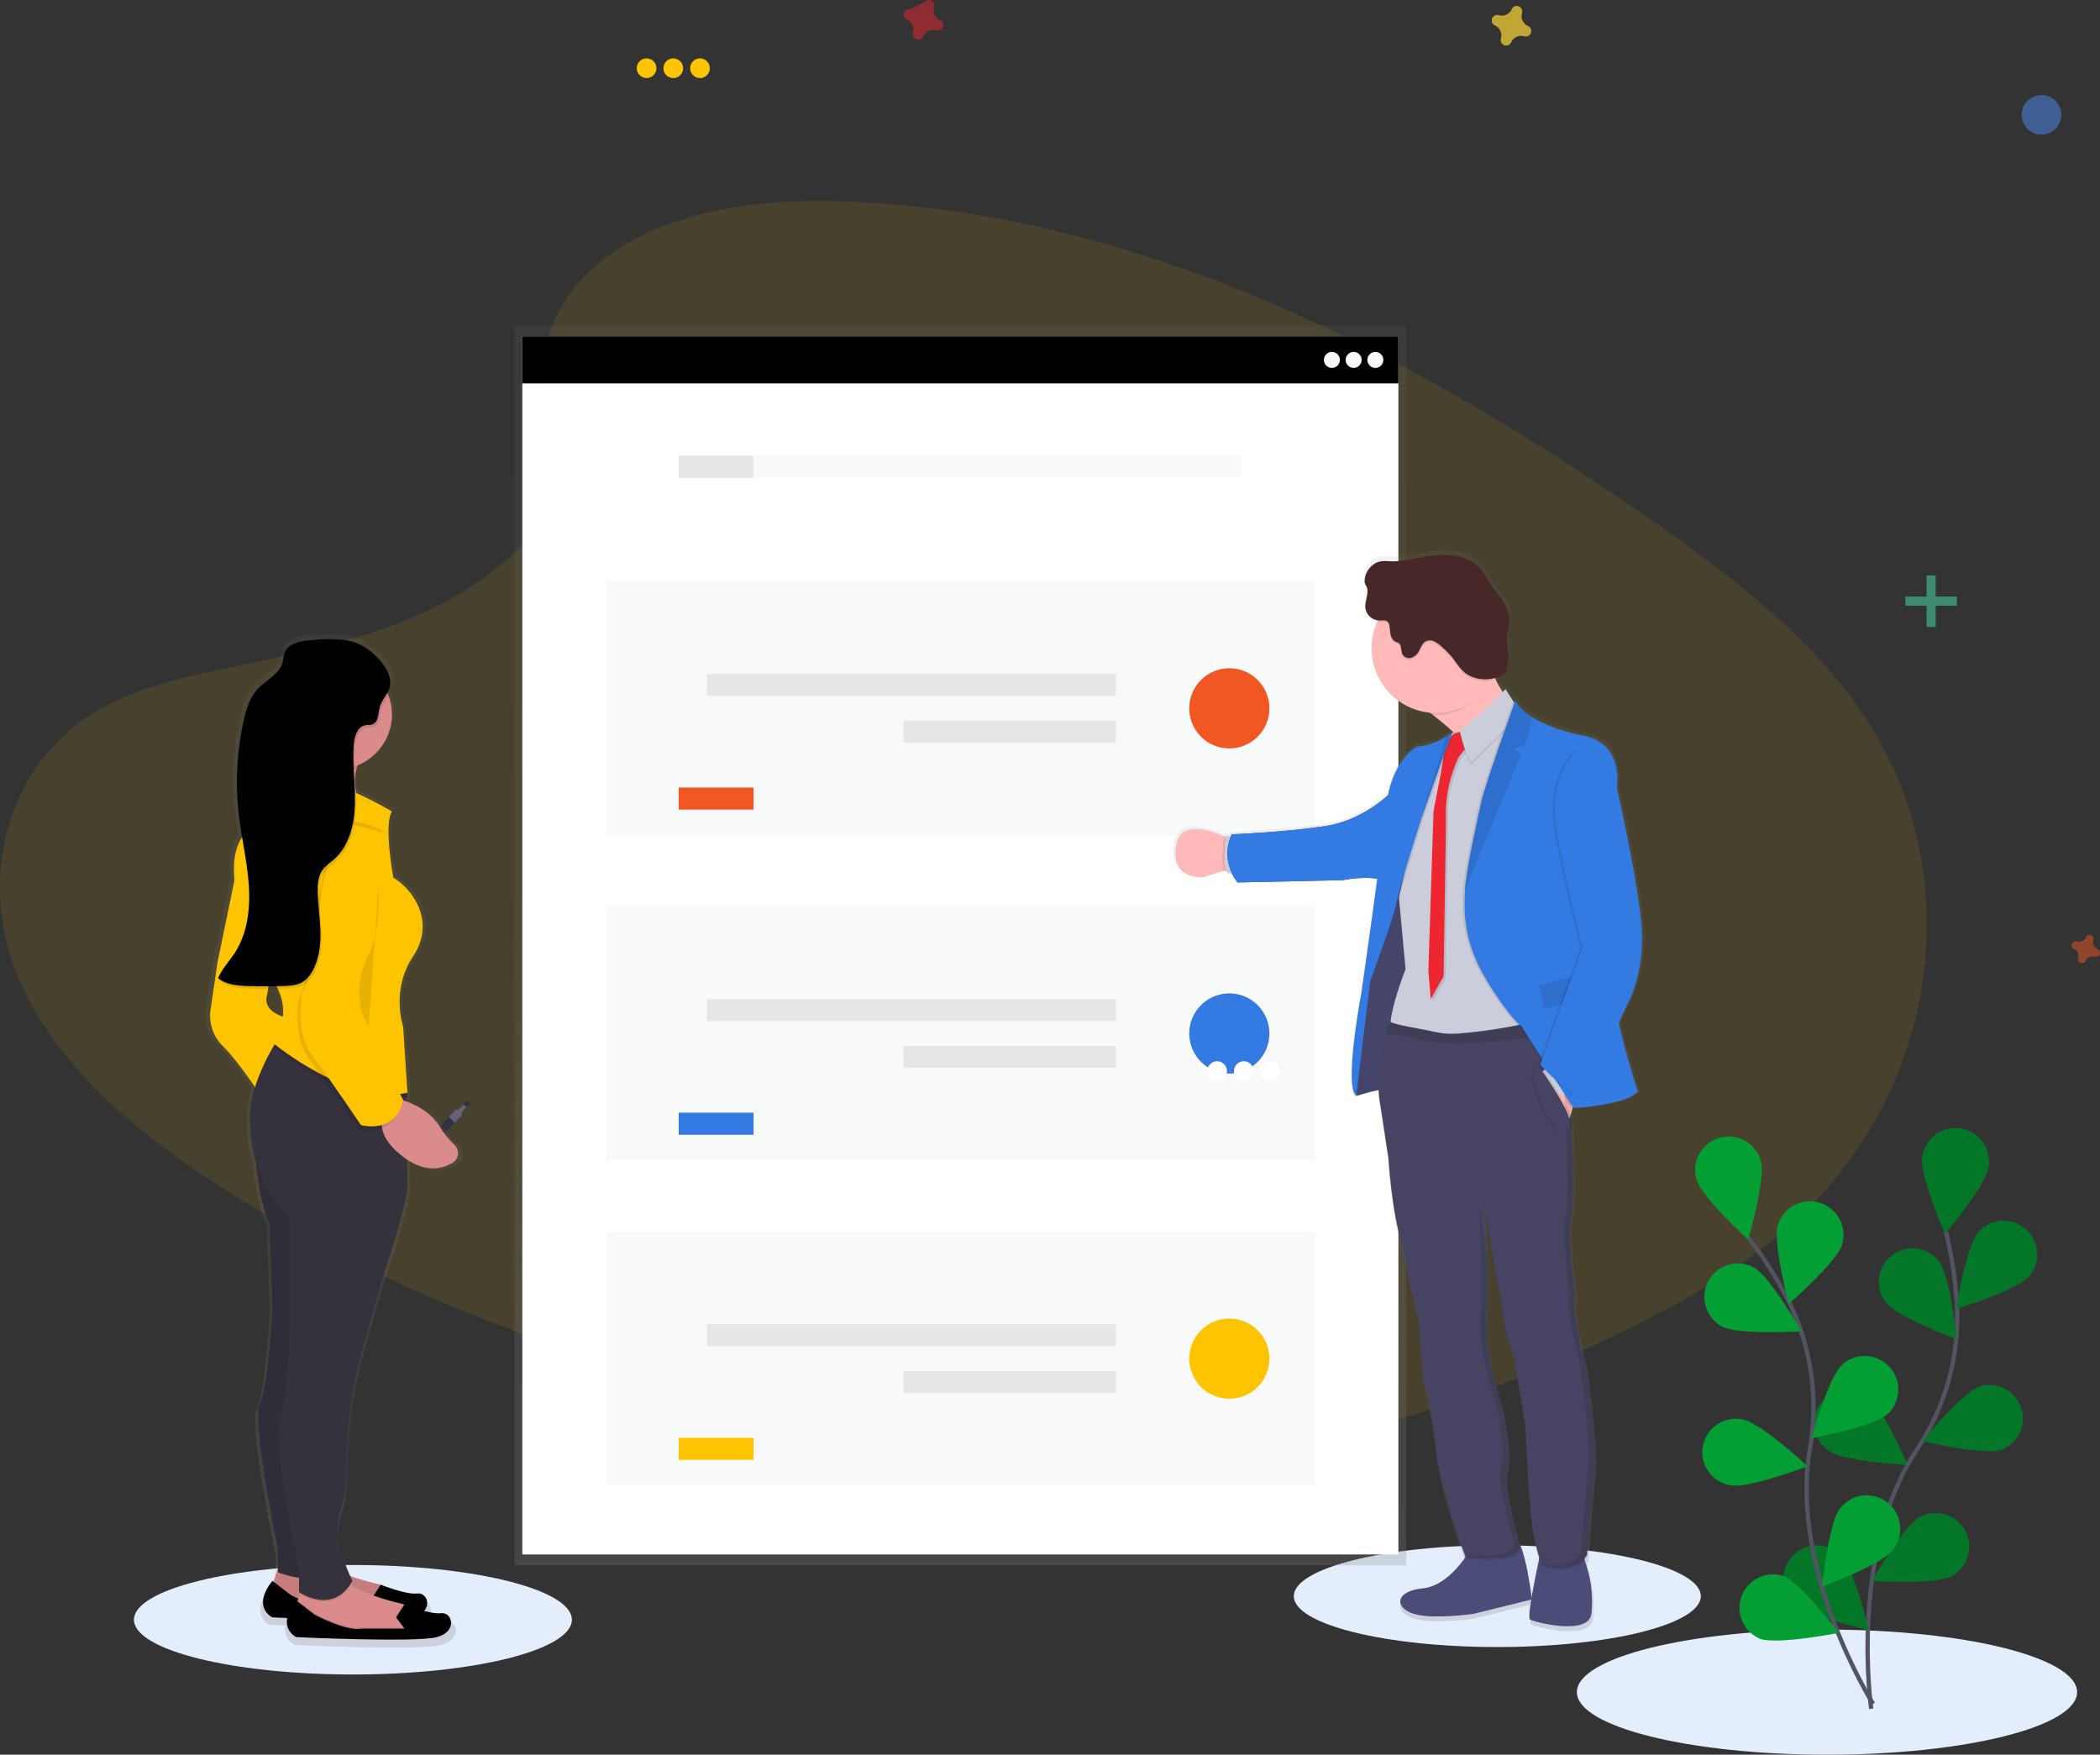 <?xml version="1.0" encoding="utf-8"?>
<!-- Generator: Adobe Illustrator 16.0.0, SVG Export Plug-In . SVG Version: 6.00 Build 0)  -->
<!DOCTYPE svg PUBLIC "-//W3C//DTD SVG 1.1//EN" "http://www.w3.org/Graphics/SVG/1.1/DTD/svg11.dtd">
<svg version="1.1" id="Layer_1" xmlns="http://www.w3.org/2000/svg" xmlns:xlink="http://www.w3.org/1999/xlink" x="0px" y="0px"
	 width="485.868px" height="405.92px" viewBox="0 0 485.868 405.92" enable-background="new 0 0 485.868 405.92"
	 xml:space="preserve">
<rect x="0" y="0" width="485.868" height="405.92" fill="#333333" stroke="none"/>
<g id="Right_2_">
	<g>
		<ellipse fill="#E3EDFC" cx="81.655" cy="374.702" rx="50.661" ry="12.665"/>
		<path opacity="0.1" fill="#FEC400" enable-background="new    " d="M137.658,61.681c15.122-13.325,38.863-16.056,60.479-14.981
			c67.878,3.34,129.143,35.725,182.155,72.366c19.188,13.268,38.081,27.56,50.534,45.83c25.354,37.184,17.832,88.697-17.424,119.327
			c-11.994,10.438-26.535,18.415-41.461,25.497c-26.545,12.594-55.186,22.702-85.31,25.58c-21.481,2.053-43.228,0.381-64.586-2.48
			c-59.672-7.997-118.243-25.692-167.334-55.951c-21.528-13.256-41.822-29.771-50.698-51.245
			c-8.876-21.473-3.211-48.684,18.792-61.391c9.093-5.259,19.965-7.627,30.608-9.864c15.654-3.279,31.584-6.514,45.725-13.184
			c14.599-6.893,31.89-20.217,29-35.464C125.035,89.354,122.538,74.987,137.658,61.681z"/>
		<g>
			<polygon fill="#33313F" points="107.69,256.174 109.141,254.821 107.845,254.769 107.167,255.811 			"/>
			<polygon fill="#65617D" points="97.249,265.643 98.788,263.667 99.128,263.313 103.835,258.381 105.438,256.705 106.19,256.613 
				107.271,255.543 107.905,256.098 106.856,257.326 106.872,257.969 105.236,259.744 100.615,264.764 100.316,265.085 
				98.459,266.805 			"/>
			<polygon fill="#33313F" points="99.128,263.313 103.835,258.381 105.236,259.744 100.615,264.764 			"/>
			
				<linearGradient id="SVGID_1_" gradientUnits="userSpaceOnUse" x1="2270.057" y1="-174.143" x2="2270.057" y2="60.343" gradientTransform="matrix(1 0 0 -1 -2192.769 206.988)">
				<stop  offset="0" style="stop-color:#808080;stop-opacity:0.25"/>
				<stop  offset="0.54" style="stop-color:#808080;stop-opacity:0.12"/>
				<stop  offset="1" style="stop-color:#808080;stop-opacity:0.1"/>
			</linearGradient>
			<path fill="url(#SVGID_1_)" d="M106.234,265.213c-1.369-1.271-2.56-2.726-3.539-4.318c-2.072-3.23-5.537-4.977-7.913-5.845V254
				l0.148-0.031l-0.065-0.976h0.065l-0.17-2.591v-0.021l0,0l-0.855-12.86c0,0-3.046-8.573,2.367-16.483
				c5.413-7.909,0.338-15.495-4.751-18.461c0,0-2.368-12.527-0.336-15.494c-2.755-1.585-5.594-3.02-8.503-4.298
				c-0.047-0.155-0.085-0.312-0.124-0.474c-0.057-1.167-0.13-2.333-0.195-3.501c0.068-0.605,0.18-1.206,0.334-1.797
				c0.063-0.246,0.137-0.491,0.216-0.747c4.952-1.891,8.234-6.626,8.272-11.925c0-1.512-0.271-3.009-0.806-4.423
				c0.275-0.45,0.481-0.936,0.618-1.444c0.324-1.334-0.043-2.759-0.803-4.112c-1.356-2.929-4.739-5.671-7.192-6.686
				c-3.516-1.425-8.809-1.089-12.472-0.647c-2.056,0.245-4.4,0.932-5.143,2.815c-0.272,0.691-0.278,1.456-0.466,2.16
				c-0.771,2.876-4.092,4.215-6.143,6.418c-1.816,1.944-2.593,4.575-3.197,7.137c-1.686,7.341-2.087,14.917-1.188,22.396
				c0.207,1.728,0.482,3.435,0.775,5.146c-1.235,1.727-2.348,4.781-1.839,10.085l-4.06,19.119l-1.689,11.208
				c0,0-1.016,4.616,3.023,8.571c2.593,2.523,5.723,6.786,7.654,9.547c-0.84,2.444-1.257,5.014-1.231,7.6
				c0.044,1.172,0.108,2.309,0.189,3.389c0.172,2.294,0.606,4.561,1.298,6.757c0.475,4.604,1.41,10.491,3.247,14.255l0.675,20.107
				c0,0-1.017,18.461-3.024,22.086c-2.008,3.624,4.393,34.284,4.393,34.284v4.285l-1.078,3.171l-0.274-0.203
				c-5.07,6.263,0,8.568,0,8.568s1.384,0.066,3.591,0.152c-0.386,1.809,0.504,3.646,2.159,4.467c0,0,28.739,1.316,33.813,0
				c5.076-1.318,3.719-5.936,1.012-5.615c-1.031,0.129-2.558-0.143-4.048-0.526c1.576-1.837,0.315-4.319-1.696-4.087
				c-2.705,0.327-8.791-2.064-8.791-2.064l-0.03,0.037c-0.195-0.073-0.393-0.134-0.596-0.18c-2.262-0.509-4.495-1.133-6.692-1.871
				c-1.297-2.777-4.317-10.242-2.159-16.031c0.977-2.616,1.297-6.098,1.297-9.476c0.051-10.192,1.551-20.321,4.451-30.089
				l4.057-13.823c0,0,5.75-16.817,6.087-21.433l-0.022-6.711c4.752,3.023,8.532,2.117,10.942,0.703
				c1.233-0.726,1.643-2.314,0.915-3.547C106.606,265.602,106.437,265.394,106.234,265.213z M61.108,230.226
				c0.115-0.484,0.21-1.013,0.294-1.569c0.793,0,1.592,0,2.386-0.026c0.99,2.009,1.406,4.251,1.201,6.479
				c-1.83-0.566-4.568-1.953-3.881-4.863V230.226z"/>
			<path fill="#DB8B8B" d="M64.321,362.789l-1.297,3.888l4.229,4.229l13.99,3.251l10.086-0.976l-0.651-3.581l0,0
				c-0.395-1.567-1.631-2.782-3.205-3.148c-4.147-0.978-12.052-3.196-13.715-6.286L64.321,362.789z"/>
			<path opacity="0.1" enable-background="new    " d="M64.321,362.789l-1.297,3.888l4.229,4.229l13.99,3.251l10.086-0.976
				l-0.651-3.581l0,0c-0.395-1.567-1.631-2.782-3.205-3.148c-4.147-0.978-12.052-3.196-13.715-6.286L64.321,362.789z"/>
			<path d="M88.075,372.206l-1.952-2.593l1.952-3.023c0,0,5.853,2.363,8.456,2.038c2.606-0.323,3.888,4.23-0.975,5.529
				c-4.865,1.301-32.536,0-32.536,0s-4.882-2.274,0-8.457l4.229,3.253c0,0,7.156,3.888,10.738,3.253H88.075z"/>
			<path fill="#DB8B8B" d="M96.855,377.739l-10.085,0.976l-13.991-3.257l-4.242-4.229l0.345-1.033l0.484-1.449l0.475-1.422
				l9.436-2.592c0.477,0.779,1.132,1.435,1.913,1.913c3.063,2.095,8.571,3.612,11.8,4.368c0.135,0.034,0.273,0.072,0.402,0.119
				c1.391,0.465,2.446,1.604,2.804,3.024L96.855,377.739z"/>
			<path opacity="0.1" enable-background="new    " d="M96.855,377.739l-10.085,0.976l-13.991-3.257l-4.242-4.229l0.345-1.033
				l3.89,2.986c0,0,7.16,3.889,10.737,3.253h10.082l-1.953-2.593l1.754-2.709c1.391,0.465,2.446,1.604,2.804,3.024L96.855,377.739z"
				/>
			<path d="M93.591,376.762l-1.953-2.59l1.953-3.025c0,0,5.857,2.365,8.457,2.041c2.6-0.326,3.888,4.227-0.971,5.533
				c-4.859,1.303-32.54,0-32.54,0s-4.88-2.282,0-8.463l4.229,3.254c0,0,7.163,3.886,10.737,3.256L93.591,376.762z"/>
			<path fill="#DB8B8B" d="M85.472,188.053c0,0-15.617,1.624-13.341-4.882c0.638-1.845,0.803-3.818,0.479-5.745
				c-0.405-2.385-1.347-4.648-2.756-6.616l14.639,2.276c-0.878,1.467-1.545,3.047-1.982,4.699
				C80.766,184.692,85.472,188.053,85.472,188.053z"/>
			<path fill="#35323E" d="M58.792,262.232c0,0,0.324,13.992,3.577,20.826l0.651,19.843c0,0-0.977,18.226-2.929,21.802
				c-1.953,3.576,4.229,33.84,4.229,33.84v5.205c0,0,10.409,3.888,13.34-0.652l-2.931-38.717l1.296-53.684L58.792,262.232z"/>
			<path opacity="0.1" enable-background="new    " d="M58.787,262.232c0,0,0.324,13.992,3.577,20.826l0.652,19.843
				c0,0-0.976,18.226-2.929,21.802s4.229,33.84,4.229,33.84v5.205c0,0,10.41,3.888,13.338-0.652l-2.928-38.717l1.294-53.684
				L58.787,262.232z"/>
			<path fill="#FFC400" d="M52.281,217.336l-1.95,5.206l-1.626,11.063c-0.443,3.125,0.646,6.276,2.931,8.458
				c3.887,3.887,9.109,12.037,9.109,12.037l6.181-18.543c0,0-6.181-0.976-5.183-5.204c0.998-4.23,0.646-12.04,0.646-12.04
				L52.281,217.336z"/>
			<path opacity="0.1" enable-background="new    " d="M81.202,366.637c-4.177,6.572-10.671,2.848-11.822,2.109l0.475-1.422
				l9.434-2.592C79.77,365.509,80.425,366.16,81.202,366.637z"/>
			<path fill="#35323E" d="M94.256,274.925c-0.328,4.553-5.858,21.165-5.858,21.165l-3.887,13.654
				c-2.804,9.647-4.255,19.639-4.312,29.686c0,3.328-0.305,6.768-1.243,9.352c-2.591,7.157,2.592,16.919,2.592,16.919
				c-4.553,8.134-12.361,2.591-12.361,2.591v-5.182c0,0-6.166-28.319-4.537-33.849c1.629-5.528,2.282-20.501,2.282-20.501v-27
				c-5.218-5.197-8.388-12.098-8.931-19.439c-0.077-1.067-0.142-2.186-0.181-3.347c-0.264-7.345,4.753-15.95,6.712-19.007
				c0.477-0.744,0.77-1.158,0.77-1.158l28.721,11.395l0.064,0.026v1.11v2.463L94.256,274.925z"/>
			<path opacity="0.1" enable-background="new    " d="M84.493,173.086c-0.878,1.467-1.545,3.047-1.982,4.699
				c-3.213,1.224-6.784,1.095-9.9-0.359c-0.405-2.385-1.347-4.648-2.756-6.616L84.493,173.086z"/>
			<circle fill="#DB8B8B" cx="77.988" cy="165.276" r="12.691"/>
			<path opacity="0.1" enable-background="new    " d="M94.256,253.775l-0.142,0.027c-13.642,2.802-30.762-11.414-30.762-11.414
				c0.461-0.773,0.857-1.583,1.186-2.422c0.474-0.744,0.769-1.158,0.769-1.158l28.716,11.395l0.073,1.137L94.256,253.775z"/>
			<path fill="#FFC400" d="M90.675,187.729c0,0-18.221-11.061-24.077-6.509l-8.134,10.41c0,0-5.204,1.629-4.229,12.039
				l-3.889,18.873l11.71,2.928c0,0,6.835,6.505,1.296,15.945c0,0,17.244,14.314,30.911,11.385l-0.985-15.278
				c0,0-2.929-8.46,2.278-16.268c5.205-7.804,0.323-15.29-4.553-18.22C90.998,203.02,88.724,190.653,90.675,187.729z"/>
			<path fill="#DB8B8B" d="M91.651,254.1c0,0,6.834,1.297,10.086,6.51c0.939,1.566,2.086,2.997,3.408,4.256
				c1.05,0.971,1.115,2.611,0.144,3.661c-0.162,0.174-0.346,0.325-0.55,0.45c-2.593,1.555-6.791,2.509-12.096-1.862
				C83.518,259.633,91.651,254.1,91.651,254.1z"/>
			<path opacity="0.1" enable-background="new    " d="M81.564,193.894c0,0-6.504-0.652-8.135,16.268
				c-1.626,16.919-4.227,20.819-4.227,20.819s-1.631,8.787,2.276,13.993c3.904,5.204,11.386,16.306,11.386,16.306
				s8.139,2.279,9.763-5.857l-10.087-18.869c0,0-1.624-6.509,2.277-11.062C88.718,220.938,91.651,190.653,81.564,193.894z"/>
			<path fill="#FFC400" d="M82.218,192.935c0,0-6.511-0.652-8.135,16.268c-1.625,16.92-4.229,20.82-4.229,20.82
				s-1.629,8.794,2.276,13.978s11.387,16.268,11.387,16.268s8.134,2.281,9.761-5.854l-10.084-18.872c0,0-1.63-6.509,2.277-11.062
				C89.375,219.928,92.295,189.677,82.218,192.935z"/>
			<path opacity="0.1" enable-background="new    " d="M87.585,205.124c0,0,0.649,10.086-2.279,15.62s-2.929,12.687,0,16.591"/>
			<path opacity="0.1" enable-background="new    " d="M89.21,192.77c0,0-2.592-2.591-10.086-2.928
				c-7.493-0.336-10.734-2.591-10.734-2.591"/>
			<path opacity="0.1" enable-background="new    " d="M71.128,148.878c-1.979,0.242-4.236,0.92-4.949,2.782
				c-0.264,0.683-0.267,1.434-0.453,2.16c-0.738,2.844-3.937,4.164-5.91,6.337c-1.728,1.917-2.509,4.515-3.075,7.041
				c-1.626,7.247-2.017,14.714-1.161,22.09c0.635,5.396,1.932,10.704,2.297,16.124c0.369,5.422-0.302,11.124-3.267,15.677
				c-1.295,1.96-2.954,3.681-3.856,5.835c1.867,1.512,4.441,1.728,6.842,1.811c2.799,0.095,5.601,0.095,8.399,0
				c1.467-0.052,3.001-0.147,4.267-0.89c0.937-0.599,1.708-1.426,2.242-2.402c1.598-2.717,2.005-5.982,1.936-9.136
				c-0.069-3.153-0.567-6.284-0.627-9.438c-0.03-1.728,0.104-3.543,1.093-4.95c0.713-1.014,1.797-1.699,2.725-2.522
				c3.488-3.085,4.68-8.035,4.796-12.688c0.116-4.651-0.648-9.313-0.255-13.948c0.15-1.818,0.83-3.995,2.618-4.349
				c0.562-0.113,1.161,0,1.697-0.216c1.434-0.547,1.295-2.569,1.701-4.047c0.462-1.664,1.879-2.947,2.275-4.623
				c0.939-3.935-4.072-8.639-7.342-10.002C79.728,148.106,74.637,148.447,71.128,148.878z"/>
			<path d="M70.788,148.23c-1.98,0.242-4.239,0.92-4.951,2.777c-0.184,0.712-0.328,1.434-0.432,2.162
				c-0.738,2.842-3.939,4.162-5.913,6.341c-1.729,1.913-2.511,4.51-3.075,7.04c-1.618,7.251-2.004,14.725-1.14,22.103
				c0.634,5.395,1.929,10.708,2.293,16.125c0.362,5.418-0.3,11.123-3.261,15.675c-1.298,1.962-2.957,3.681-3.859,5.837
				c1.867,1.515,4.441,1.728,6.844,1.81c2.798,0.095,5.599,0.095,8.397,0c1.467-0.051,3.001-0.142,4.268-0.89
				c0.938-0.597,1.707-1.424,2.237-2.402c1.602-2.717,2.004-5.984,1.94-9.136c-0.066-3.153-0.571-6.286-0.629-9.438
				c-0.029-1.728,0.105-3.542,1.09-4.945c0.717-1.02,1.8-1.703,2.73-2.523c3.479-3.088,4.677-8.04,4.794-12.692
				c0.117-4.651-0.653-9.312-0.26-13.947c0.157-1.815,0.835-3.996,2.619-4.346c0.565-0.112,1.165,0,1.701-0.219
				c1.432-0.55,1.296-2.568,1.701-4.048c0.459-1.663,1.877-2.94,2.278-4.617c0.937-3.941-4.074-8.64-7.345-10.009
				C79.401,147.462,74.312,147.794,70.788,148.23z"/>
		</g>
		<g id="Right_1_">
			<title>onboarding</title>
			<ellipse fill="#E3EDFC" cx="346.428" cy="369.246" rx="47.083" ry="11.771"/>
			
				<linearGradient id="SVGID_2_" gradientUnits="userSpaceOnUse" x1="2002.767" y1="112.035" x2="2002.767" y2="398.875" gradientTransform="matrix(-1 0 0 -1 2224.961 474.148)">
				<stop  offset="0" style="stop-color:#808080;stop-opacity:0.25"/>
				<stop  offset="0.54" style="stop-color:#808080;stop-opacity:0.12"/>
				<stop  offset="1" style="stop-color:#808080;stop-opacity:0.1"/>
			</linearGradient>
			<polygon fill="url(#SVGID_2_)" points="325.348,75.272 325.348,86.406 325.348,362.113 119.04,362.113 119.04,86.406 
				119.04,75.272 			"/>
			<rect x="120.848" y="77.791" fill="#F6F7F9" width="202.69" height="10.933"/>
			<rect x="120.848" y="77.791" width="202.69" height="10.933"/>
			<rect x="120.848" y="88.724" fill="#FFFFFF" width="202.69" height="270.872"/>
			<circle fill="#F6F7F9" cx="318.207" cy="83.26" r="1.854"/>
			<circle fill="#F6F7F9" cx="313.182" cy="83.26" r="1.854"/>
			<circle fill="#F6F7F9" cx="308.155" cy="83.26" r="1.854"/>
			<rect x="157.028" y="105.422" fill="#F8F9F9" width="130.336" height="5.104"/>
			<rect x="157.028" y="105.422" fill="#E6E6E6" width="17.316" height="5.104"/>
			<rect x="140.175" y="134.49" fill="#F8F9F9" width="164.038" height="58.75"/>
			<rect x="163.56" y="155.902" fill="#E6E6E6" width="94.619" height="5.102"/>
			<rect x="209.089" y="166.726" fill="#E6E6E6" width="49.09" height="5.103"/>
			<rect x="157.028" y="182.184" fill="#F05722" width="17.316" height="5.104"/>
			<circle fill="#F05722" cx="284.424" cy="163.863" r="9.274"/>
			<g>
				<rect x="140.175" y="209.706" fill="#F8F9F9" width="164.038" height="58.751"/>
			</g>
			<rect x="163.56" y="231.118" fill="#E6E6E6" width="94.619" height="5.104"/>
			<rect x="209.089" y="241.941" fill="#E6E6E6" width="49.09" height="5.104"/>
			<rect x="157.028" y="257.4" fill="#337AE2" width="17.316" height="5.104"/>
			<circle fill="#337AE2" cx="284.424" cy="239.08" r="9.274"/>
			<g>
				<rect x="140.175" y="284.924" fill="#F8F9F9" width="164.038" height="58.75"/>
			</g>
			<rect x="163.56" y="306.336" fill="#E6E6E6" width="94.619" height="5.104"/>
			<rect x="209.089" y="317.158" fill="#E6E6E6" width="49.09" height="5.104"/>
			<rect x="157.028" y="332.617" fill="#FFC400" width="17.316" height="5.104"/>
			<circle fill="#FFC400" cx="284.424" cy="314.296" r="9.275"/>
			
				<linearGradient id="SVGID_3_" gradientUnits="userSpaceOnUse" x1="-295.854" y1="84.685" x2="-295.854" y2="334.779" gradientTransform="matrix(1 0 0 -1 621.801 462.039)">
				<stop  offset="0" style="stop-color:#808080;stop-opacity:0.25"/>
				<stop  offset="0.54" style="stop-color:#808080;stop-opacity:0.12"/>
				<stop  offset="1" style="stop-color:#808080;stop-opacity:0.1"/>
			</linearGradient>
			<path fill="url(#SVGID_3_)" d="M376.848,232.419c0,0,4.64-7.603,3.391-19.537c-1.248-11.935-5.692-31.239-5.692-31.239
				s1.936-10.821-8.538-12.341c0,0-6.502-1.212-11.162-4.139c-1.723-1.088-3.198-2.409-3.988-3.993l-0.183,0.507
				c-0.102-0.166-0.199-0.331-0.285-0.507l-0.068,0.188l-1.782-2.782l-0.658,0.685c-0.715-1.028-1.321-2.124-1.817-3.274
				c0.441-0.103,0.875-0.24,1.297-0.407c0.405-0.135,0.767-0.367,1.058-0.678c0.257-0.352,0.423-0.763,0.48-1.195
				c0.285-1.381,0.365-2.797,0.239-4.202c-0.166-1.089-0.248-2.19-0.243-3.293c0.079-1.182,0.5-2.321,0.556-3.505
				c0.102-2.089-0.936-4.073-2.215-5.727c-0.761-0.985-1.618-1.899-2.281-2.958c-0.59-0.913-1.007-1.926-1.625-2.813
				c-1.445-2.073-3.882-3.294-6.369-3.727c-2.489-0.436-5.041-0.16-7.535,0.247c-2.17,0.358-4.354,0.892-6.557,1.018
				c-1.908,0.109-3.456-0.534-5.2,0.731c-1.178,0.868-1.92,2.203-2.034,3.66c-0.024,0.24-0.008,0.482,0.057,0.716
				c0.104,0.246,0.225,0.484,0.366,0.711c0.77,1.53-0.407,3.343-0.256,5.047c0.195,1.551,1.431,2.768,2.984,2.938
				c-0.07,0.143-0.147,0.288-0.211,0.435c-0.652,1.471-1.064,3.037-1.222,4.638c-0.812,8.284,5.248,15.658,13.533,16.469
				l0.679,0.525c1.508,1.184,3.224,2.594,4.88,4.13l-0.033,0.03l-0.268-0.154c-0.503,0.4-1.033,0.767-1.587,1.096
				c-1.528,0.94-4.017,2.156-6.778,2.294c0,0-4.972,2.639-6.683,11.328c-2.47,2.203-7.718,6.177-14.668,7.217
				c-9.771,1.464-21.821,1.932-21.821,1.932c-0.087,0.161-0.162,0.327-0.232,0.496l-1.109-0.204c0,0-0.02,0.132-0.053,0.358
				l-0.436-0.199c-3.447-1.504-10.343-3.702-11.214,2.354c-1.171,8.13,6.579,7.192,6.579,7.192c1.533-0.58,3.104-1.057,4.699-1.426
				l0.437-0.082c0.07,0.212,0.173,0.413,0.304,0.594h1.054c0.366,0.758,0.808,1.477,1.317,2.146l24.569-0.541
				c0,0,4.202-0.91,8.076-0.33c-1.69,12.633-3.688,26.49-3.688,26.49s-4.148,21.942-1.22,24.218
				c1.699-0.565,3.431-1.026,5.184-1.388c0.029,1.359,0.176,2.715,0.436,4.05l1.871,12.283c0,0,0.739,12.52,3.158,20.009
				l2.143,10.214l1.798,7.726l1.011,13.104c1.39,5.552,2.393,11.193,3.006,16.883c0.947,8.807,6.1,23.035,6.787,24.908
				c-1.776,2.492-5.375,6.714-9.91,7.152c-6.474,0.638-6.631,4.518-2.105,5.925s14.04,0,14.04,0l13.417-3.314
				c-0.401,2.477-0.609,4.428-0.316,4.644c0.857,0.627,13.881,3.977,14.35-1.405c0.04-0.448,0.074-0.893,0.101-1.3
				c0.193-3.46-0.269-6.925-1.362-10.213c-0.105-0.324-0.203-0.654-0.284-0.979c0.192-0.218,0.371-0.446,0.532-0.687
				c0,0,0.929-14.59,1.626-19.814c0.063-0.498,0.098-0.999,0.11-1.5c0.326-6.283-1.959-22.77-1.959-22.77s-2.826-10.723-2.72-15.65
				c0.013-0.414,0.082-0.824,0.206-1.221c0,0-0.015-0.097-0.041-0.264c0.021-0.068,0.058-0.204,0.058-0.204
				s-1.42-9.815-1.219-15.657c0.025-0.871,0.145-1.736,0.357-2.581c0.228-1.108,0.343-2.235,0.345-3.366
				c0.18-3.993-0.027-10.904-0.321-17.389c0.036-0.11,0.064-0.225,0.089-0.341c0.06-0.516,0-1.039-0.173-1.529
				c-0.021-0.419-0.04-0.833-0.062-1.243c0.118-0.414,0.213-0.849,0.301-1.301h0.191l0.02,0.025c0,0,12.238-0.586,15.044-3.859
				c0,0-2.839-8.822-4.412-15.984L376.848,232.419z M325.021,201.235c-0.332,1.438-0.638,2.748-0.861,3.768l-0.196-0.078
				c0.307-1.102,0.664-2.361,1.071-3.69H325.021z M336.562,168.823l0.053,0.053l-0.057-0.036L336.562,168.823z M351.833,357.99
				c-0.663-2.264-3.261-11.499-3.188-15.898c0.016-0.384,0.082-0.765,0.199-1.129c0.234-0.794,0.354-1.615,0.351-2.441
				c0.259-4.599-1.502-12.828-1.502-12.828s-3.952-11.1-3.659-19.924c0.009-0.219,0.022-0.443,0.042-0.658
				c0.064-0.837,0.113-1.744,0.149-2.7l0,0c0.131-3.403,0.102-7.506,0-11.332c0-0.044,0-0.093,0-0.138
				c-0.135-5.065-0.385-9.628-0.491-11.43c0.368,2.606,2.691,18.834,3.696,21.484c0,0,0.544,7.508,3.042,13.824l2.732,16.452
				c0,0,0.698,19.581,1.868,25.116c0.521,2.469,0.964,4.125,1.298,5.212c-0.472,2.208-1.235,5.904-1.747,8.965
				C354.358,368.582,353.282,360.974,351.833,357.99z"/>
			<path fill="#4C4C78" d="M340.126,358.561c0,0-4.561,8.27-10.977,8.887c-6.415,0.618-6.571,4.472-2.086,5.876
				c4.484,1.403,13.914,0,13.914,0l13.45-3.323c0,0-1.627-13.295-3.785-13.99C348.482,355.313,340.126,358.561,340.126,358.561z"/>
			<path fill="#4C4C78" d="M356.518,358.697c0,0-3.403,15.305-2.554,15.927s13.759,3.94,14.232-1.396
				c0.04-0.442,0.072-0.873,0.097-1.283c0.195-3.432-0.263-6.867-1.351-10.125c-0.371-1-0.55-2.059-0.524-3.123
				C366.642,356.55,356.518,358.697,356.518,358.697z"/>
			<path fill="#FFB9B9" d="M352.301,164.94c0,0-10.433,25.616-8.579,17.402c1.219-5.456-6.715-12.698-12.197-16.955
				c-2.793-2.17-4.957-3.565-4.957-3.565s19.598-22.841,18.208-12.987c-0.382,2.699-0.011,5.452,1.069,7.954
				C347.272,160.009,349.496,162.812,352.301,164.94z"/>
			<path fill="#FFB9B9" d="M285.628,201.343c-0.798-0.111-1.61-0.059-2.388,0.151c-1.583,0.364-3.138,0.836-4.655,1.415
				c0,0-7.685,0.927-6.505-7.127c0.86-6.01,7.691-3.831,11.111-2.334c1.162,0.508,1.936,0.94,1.936,0.94L285.628,201.343z"/>
			<path opacity="0.1" enable-background="new    " d="M285.628,201.343c-0.798-0.111-1.61-0.059-2.388,0.151
				c-0.833-2.111-0.2-7.107-0.065-8.047c1.162,0.508,1.935,0.94,1.935,0.94L285.628,201.343z"/>
			<path fill="#CBCDDA" d="M285.668,193.672l-2.01-0.371c0,0-1.032,6.912,0.314,8.717h2.313L285.668,193.672z"/>
			<path fill="#4C4C78" d="M325.981,206.271c0,0-6.147-3.658-6.881,0.964c-0.73,4.624-1.701,12.563-1.701,12.563l-1.701,10.088
				l-2.203,20.215l0.309,3.441c0,0,6.533-2.188,8.08-1.432c1.544,0.756,2.785-8.482,2.785-8.482l2.549-9.586l0.408-20.331
				L325.981,206.271z"/>
			<path opacity="0.1" enable-background="new    " d="M325.981,206.271c0,0-6.147-3.658-6.881,0.964
				c-0.73,4.624-1.701,12.563-1.701,12.563l-1.701,10.088l-2.203,20.215l0.309,3.441c0,0,6.533-2.188,8.08-1.432
				c1.544,0.756,2.785-8.482,2.785-8.482l2.549-9.586l0.408-20.331L325.981,206.271z"/>
			<path fill="#4C4C78" d="M322.675,182.461c0,0-6.378,7.188-16.059,8.64c-9.682,1.452-21.628,1.911-21.628,1.911
				s-3.014,5.393,1.333,11.133l24.352-0.538c0,0,5.393-1.17,9.568,0L322.675,182.461z"/>
			<path fill="#337AE2" d="M322.675,182.461c0,0-6.378,7.188-16.059,8.64c-9.682,1.452-21.628,1.911-21.628,1.911
				s-3.014,5.393,1.333,11.133l24.352-0.538c0,0,5.393-1.17,9.568,0L322.675,182.461z"/>
			<path fill="none" stroke="#0000FF" stroke-miterlimit="10" d="M269.741,211.972"/>
			<path opacity="0.1" enable-background="new    " d="M344.804,156.564c-2.38,5.086-6.504,8.84-12.508,8.84
				c-0.265,0-0.52,0-0.781,0c-2.792-2.172-4.955-3.566-4.955-3.566s19.598-22.843,18.207-12.986
				C344.34,151.848,343.848,154.299,344.804,156.564z"/>
			<path fill="#FFB9B9" d="M347.235,150.002c0.002,8.25-6.686,14.941-14.934,14.942c-8.251,0.002-14.941-6.684-14.943-14.935
				c-0.004-8.25,6.684-14.939,14.934-14.943l0,0c8.232-0.019,14.922,6.638,14.943,14.871
				C347.235,149.959,347.235,149.98,347.235,150.002z"/>
			<path fill="#CBCDDA" d="M356.363,241.287c0,0-33.318,2.939-34.562-1.313c-1.243-4.254,3.399-15.768,3.399-15.768l-1.487-16.082
				l-0.058-0.618c0,0,4.164-17.394,4.025-18.768c-0.143-1.25,6.722-15.859,8.132-18.831l0.257-0.537l0.265,0.155l0.113,0.069
				l1.626,0.952l6.453-1.521l7.765-4.064l0.736,44.48L356.363,241.287z"/>
			<path opacity="0.1" enable-background="new    " d="M339.044,169.897c0,0-2.279-0.618-3.17,1.664
				c-0.344,0.973-0.751,1.924-1.219,2.847l-0.892,5.286l-1.627,8.347l-1.194,37.001l0.536,6.586l2.976-5.285l0.542-34.562v-4.311
				c0.176-3.718,1.015-7.375,2.48-10.798l0.407-0.972l2.589-3.322L339.044,169.897z"/>
			<path fill="#ED2631" d="M338.582,169.433c0,0-2.282-0.617-3.171,1.663c-0.343,0.976-0.751,1.927-1.221,2.848l-0.888,5.285
				l-1.629,8.348l-1.2,37.001l0.546,6.57l2.976-5.286l0.542-34.562v-4.311c0.173-3.718,1.011-7.376,2.476-10.799l0.408-0.972
				l2.598-3.31L338.582,169.433z"/>
			<path opacity="0.1" enable-background="new    " d="M348.321,159.87c0,0-7.885,8.353-10.666,9.353c0,0,1.389,6.338,2.781,7.575
				c0,0,8.274-8.438,9.759-9.12l1.218-3.004L348.321,159.87z"/>
			<path fill="#CBCDDA" d="M348.321,159.423c0,0-7.885,8.351-10.666,9.353c0,0,1.389,6.337,2.781,7.574c0,0,8.274-8.436,9.759-9.12
				l1.218-3.005L348.321,159.423z"/>
			<path opacity="0.1" enable-background="new    " d="M336.529,169.365l-0.081,0.215l-2.529,6.773l-4.513,12.792
				c0,0-0.046,0.129-0.123,0.375c-0.749,2.326-4.773,14.952-5.565,18.622l-0.059-0.619c0,0,4.161-17.41,4.022-18.783
				c-0.143-1.25,6.722-15.859,8.132-18.831c0.224-0.154,0.406-0.284,0.521-0.382L336.529,169.365z"/>
			<path fill="#337AE2" d="M336.07,169.357l-2.612,6.997l-4.516,12.792c0,0-0.044,0.129-0.122,0.375
				c-0.794,2.479-5.312,16.629-5.693,19.221c-0.406,2.844-6.099,18.207-6.099,18.207l-3.252,26.611
				c-2.899-2.26,1.22-23.989,1.22-23.989s4.639-32.236,5.736-42.957c1.099-10.723,7.046-13.895,7.046-13.895
				c2.737-0.137,5.201-1.341,6.718-2.273C335.043,170.118,335.569,169.753,336.07,169.357z"/>
			<path opacity="0.1" enable-background="new    " d="M368.805,340.547c-0.695,5.18-1.627,19.64-1.627,19.64
				c-3.252,4.878-10.438,2.238-10.438,2.238s-0.767-1.472-1.927-6.96c-1.158-5.488-1.857-24.893-1.857-24.893l-2.707-16.307
				c-2.474-6.264-3.014-13.684-3.014-13.684c-1.081-2.846-3.713-21.647-3.713-21.647s1.086,16.854,0.407,25.743
				c-0.679,8.887,3.554,20.874,3.554,20.874s2.398,11.21,1.158,14.687s3.094,17.857,3.094,17.857
				c-0.387,4.175-12.677,2.472-12.677,2.472s-5.799-15.536-6.802-24.893c-0.61-5.641-1.605-11.231-2.981-16.734l-1-12.988
				l-1.78-7.651l-2.128-10.123c-2.396-7.425-3.132-19.83-3.132-19.83l-1.853-12.176c-1.219-6.021,0.353-13.078,1.41-16.788
				c0.455-1.598,0.813-2.577,0.813-2.577c1.065,0.757,7.166,1.626,10.318,2.362c1.733,0.396,3.514,0.535,5.288,0.407
				c7.974-0.63,15.861-2.072,23.542-4.307l0.813-0.243l0.163,1.39l0.382,3.317l0.675,5.884c0,0,2.091,31.386,0.854,35.639
				c-1.235,4.253,0.852,18.536,0.852,18.536c-1.161,3.392,2.472,17.175,2.472,17.175S369.5,335.371,368.805,340.547z"/>
			<path fill="#474463" d="M368.805,340.084c-0.695,5.178-1.627,19.637-1.627,19.637c-3.252,4.879-10.438,2.24-10.438,2.24
				s-0.767-1.471-1.927-6.96c-1.158-5.489-1.857-24.891-1.857-24.891l-2.707-16.31c-2.474-6.262-3.014-13.682-3.014-13.682
				c-1.081-2.847-3.713-21.648-3.713-21.648s1.086,16.854,0.407,25.742s3.554,20.875,3.554,20.875s2.398,11.211,1.158,14.686
				c-1.24,3.477,3.094,17.857,3.094,17.857c-0.387,4.178-12.677,2.473-12.677,2.473s-5.799-15.535-6.802-24.891
				c-0.61-5.641-1.605-11.232-2.981-16.736l-1-12.986l-1.78-7.652l-2.128-10.123c-2.396-7.426-3.132-19.832-3.132-19.832
				l-1.853-12.178c-1.219-6.018,0.353-13.076,1.41-16.783c0.455-1.599,0.813-2.578,0.813-2.578
				c1.065,0.756,7.166,1.627,10.318,2.361c1.733,0.397,3.514,0.534,5.288,0.408c7.974-0.632,15.861-2.072,23.542-4.307l0.813-0.244
				l0.163,1.392l0.382,3.318l0.675,5.883c0,0,2.091,31.386,0.854,35.639c-1.235,4.254,0.838,18.541,0.838,18.541
				c-1.159,3.391,2.472,17.176,2.472,17.176S369.5,334.907,368.805,340.084z"/>
			<path opacity="0.1" enable-background="new    " d="M347.235,150.002c0,2.606-0.684,5.168-1.98,7.428
				c-2.326,0.407-4.802-0.04-6.563-1.582c-1.19-1.049-1.961-2.484-2.985-3.7c-0.661-0.75-1.374-1.454-2.134-2.106
				c-0.495-0.492-1.062-0.903-1.684-1.219c-0.637-0.327-1.389-0.334-2.033-0.024c-0.814,0.459-1.105,1.48-1.569,2.297
				c-0.358,0.699-0.971,1.232-1.712,1.493c-0.757,0.237-1.579-0.044-2.032-0.695c-0.505-0.871-0.134-2.228-0.984-2.757
				c-0.223-0.11-0.455-0.204-0.69-0.281c-1.094-0.496-1.221-1.963-1.31-3.158c-0.049-0.59-0.176-1.258-0.672-1.575
				c-0.495-0.318-1.142-0.159-1.733-0.142c-0.174,0.004-0.348-0.013-0.519-0.044c3.341-7.544,12.166-10.95,19.71-7.606
				c5.403,2.395,8.887,7.75,8.887,13.659L347.235,150.002z"/>
			<path fill="#472727" d="M317.741,130.596c-1.164,0.854-1.9,2.17-2.014,3.61c-0.028,0.237-0.009,0.48,0.053,0.711
				c0.102,0.245,0.224,0.481,0.363,0.708c0.764,1.512-0.409,3.309-0.253,5c0.204,1.649,1.591,2.896,3.252,2.919
				c0.59,0,1.222-0.174,1.733,0.144c0.512,0.316,0.621,0.982,0.67,1.573c0.094,1.2,0.215,2.667,1.309,3.159
				c0.237,0.08,0.469,0.175,0.691,0.285c0.85,0.528,0.475,1.889,0.986,2.752c0.448,0.655,1.273,0.938,2.03,0.7
				c0.739-0.261,1.352-0.796,1.713-1.493c0.467-0.813,0.749-1.838,1.569-2.297c0.644-0.309,1.396-0.302,2.034,0.02
				c0.622,0.317,1.188,0.727,1.682,1.22c0.759,0.654,1.472,1.357,2.136,2.107c1.024,1.218,1.792,2.651,2.987,3.7
				c2.245,1.972,5.692,2.166,8.457,1.045c0.4-0.135,0.76-0.365,1.049-0.67c0.262-0.354,0.43-0.768,0.489-1.204
				c0.28-1.369,0.361-2.772,0.24-4.164c-0.167-1.077-0.248-2.164-0.245-3.252c0.078-1.172,0.496-2.302,0.553-3.473
				c0.102-2.069-0.927-4.038-2.196-5.692c-0.755-0.976-1.605-1.882-2.259-2.928c-0.57-0.907-0.985-1.91-1.598-2.789
				c-1.431-2.034-3.847-3.253-6.31-3.696c-2.467-0.442-4.998-0.163-7.472,0.243c-2.15,0.358-4.313,0.882-6.506,1.009
				C321.006,129.958,319.468,129.319,317.741,130.596z"/>
			<path opacity="0.1" enable-background="new    " d="M336.07,169.357l-2.612,6.997l-4.516,12.792c0,0-0.044,0.129-0.122,0.375l0,0
				l5.693-19.075C335.055,170.118,335.576,169.753,336.07,169.357z"/>
			<path fill="#FFB9B9" d="M364.283,249.407c0,0,0.272,8.46-2.009,10.571l-6.065-11.441l5.098-2.469L364.283,249.407z"/>
			<path opacity="0.1" enable-background="new    " d="M378.448,252.498c-2.784,3.252-14.896,3.826-14.896,3.826l-12.007-18.898
				c0,0-2.848-1.972-8.168-10.844c-5.323-8.873-5.159-15.711-4.88-20.814c0.28-5.103,3.658-19.773,3.658-19.773
				c0.518-3.301,7.995-23.989,7.995-23.989c0.784,1.571,2.244,2.875,3.954,3.957c4.616,2.891,11.069,4.073,11.069,4.073
				c10.38,1.51,8.466,12.236,8.466,12.236s0.126,41.706-0.523,46.689C372.464,233.945,378.448,252.498,378.448,252.498z"/>
			<polygon fill="#CBCDDA" points="364.439,251.029 364.092,254.12 359.875,252.574 356.786,247.898 359.104,246.08 			"/>
			<path opacity="0.1" enable-background="new    " d="M364.291,239.047l-2.203,0.225l-21.257,2.122
				c-3.41,0.341-6.853,0.173-10.214-0.5l-9.853-1.972c0.456-1.599,0.814-2.578,0.814-2.578c1.063,0.756,7.163,1.627,10.318,2.361
				c1.733,0.397,3.514,0.534,5.286,0.408c7.982-0.629,15.882-2.072,23.571-4.307l0.959,1.147L364.291,239.047z"/>
			<g opacity="0.1">
				<path d="M321.822,236.461c-0.071-0.036-0.142-0.075-0.207-0.117l-0.021,0.057L321.822,236.461z"/>
				<path d="M366.971,316.505c0,0-3.636-13.786-2.471-17.175c0,0-2.091-14.283-0.851-18.537c1.24-4.253-0.854-35.639-0.854-35.639
					l-0.688-5.883l-0.407-3.318l-0.163-1.392c0,0-0.275,0.09-0.813,0.244l-0.492,0.146l0.113,0.546l0.388,3.318l0.687,5.882
					c0,0,2.086,31.382,0.854,35.639c-1.23,4.257,0.847,18.537,0.847,18.537c-1.161,3.39,2.472,17.175,2.472,17.175
					s2.554,18.402,1.858,23.582s-1.628,19.635-1.628,19.635c-2.369,3.563-6.846,3.117-9.083,2.617
					c0.025,0.061,0.042,0.092,0.042,0.092s7.188,2.625,10.437-2.24c0,0,0.928-14.459,1.628-19.639
					C369.545,334.916,366.971,316.505,366.971,316.505z"/>
				<path d="M348.649,339.773c1.22-3.475-1.163-14.686-1.163-14.686s-4.244-11.983-3.55-20.875c0.289-3.703,0.27-8.785,0.147-13.459
					c-0.987-6.017-1.929-12.745-1.929-12.745s1.087,16.849,0.387,25.741c-0.698,8.891,3.555,20.875,3.555,20.875
					s2.398,11.209,1.158,14.686s3.095,17.857,3.095,17.857c-0.31,3.346-8.254,2.921-11.385,2.614l0.118,0.321
					c0,0,12.291,1.705,12.672-2.473C351.739,357.631,347.413,343.248,348.649,339.773z"/>
			</g>
			<path fill="#337AE2" d="M378.912,252.498c-2.784,3.252-14.896,3.826-14.896,3.826l-12.002-18.898c0,0-2.848-1.972-8.173-10.844
				c-5.328-8.873-5.16-15.711-4.88-20.814s3.66-19.773,3.66-19.773c0.515-3.301,7.991-23.989,7.991-23.989
				c0.786,1.571,2.246,2.875,3.958,3.957c4.62,2.891,11.063,4.073,11.063,4.073c10.38,1.51,8.466,12.236,8.466,12.236
				s0.112,41.687-0.526,46.673C372.937,233.928,378.912,252.498,378.912,252.498z"/>
			<path opacity="0.1" enable-background="new    " d="M352.826,172.255l-2.61,0.984l1.738,1.219l-12.977,31.309
				c0.301-5.103,3.658-19.773,3.658-19.773c0.517-3.301,7.993-23.989,7.993-23.989c0.784,1.571,2.245,2.875,3.958,3.957
				L352.826,172.255z"/>
			<polygon opacity="0.1" enable-background="new    " points="355.952,228.029 369.231,224.609 370.972,230 357.404,233.306 			"/>
			<path opacity="0.1" enable-background="new    " d="M363.552,174.458c0,0-6.029,5.692-3.77,18.321
				c2.261,12.63,5.911,26.382,5.911,26.382l-9.817,27.192c0,0,6.843,7.131,10.206,7.997l9.797-21.739c0,0,4.579-7.539,3.363-19.363
				c-1.215-11.824-5.623-30.962-5.623-30.962S373.64,170.632,363.552,174.458z"/>
			<path fill="#337AE2" d="M364.007,174.458c0,0-6.031,5.692-3.77,18.321c2.262,12.63,5.911,26.382,5.911,26.382l-9.785,27.192
				c0,0,6.83,7.131,10.201,7.997l9.799-21.739c0,0,4.579-7.539,3.361-19.363c-1.214-11.824-5.621-30.962-5.621-30.962
				S374.104,170.632,364.007,174.458z"/>
			<path opacity="0.1" enable-background="new    " d="M356.688,246.932c0,0,7.652,10.57,7.07,13.417
				c-0.581,2.847-2.822,1.313-2.822,1.313l-3.028-4.139l-2.708-7.725C355.2,249.799,355.469,246.477,356.688,246.932z"/>
			<path opacity="0.1" enable-background="new    " d="M355.74,246.932c0,0,7.656,10.57,7.076,13.417
				c-0.582,2.847-2.824,1.313-2.824,1.313l-3.011-4.135l-2.709-7.725C354.272,249.803,354.538,246.477,355.74,246.932z"/>
			<path fill="#474463" d="M356.209,246.932c0,0,7.651,10.57,7.07,13.417c-0.582,2.847-2.822,1.313-2.822,1.313l-3.013-4.135
				l-2.709-7.725C354.735,249.803,355,246.477,356.209,246.932z"/>
		</g>
	</g>
	<title>onboarding</title>
	<ellipse fill="#E3EDFC" cx="422.703" cy="391.452" rx="57.87" ry="14.468"/>
	<path fill="none" stroke="#535461" stroke-miterlimit="10" d="M432.937,395.301c0,0-5.237-36.082,10.494-59.832
		c6.676-9.916,9.951-21.733,9.336-33.672c-0.333-5.664-1.186-11.287-2.548-16.797"/>
	<path fill="#049F34" d="M460.083,269.961c-0.604,4.245-10.049,15.449-10.049,15.449s-5.902-13.408-5.313-17.652
		c0.531-4.253,4.409-7.271,8.661-6.74c4.254,0.529,7.271,4.408,6.742,8.662C460.112,269.774,460.099,269.868,460.083,269.961
		L460.083,269.961z"/>
	<path fill="#049F34" d="M469.419,295.285c-2.819,3.229-16.837,7.496-16.837,7.496s2.32-14.493,5.133-17.701
		c2.816-3.23,7.721-3.57,10.952-0.752c3.23,2.816,3.568,7.719,0.752,10.953l0,0V295.285z"/>
	<path fill="#049F34" d="M463.122,335.365c-4.063,1.369-18.32-1.999-18.32-1.999s9.305-11.323,13.367-12.688
		c4.129-1.15,8.41,1.263,9.563,5.391C468.794,329.891,466.806,333.898,463.122,335.365z"/>
	<path fill="#049F34" d="M451.508,364.62c-3.772,2.035-18.396,1.101-18.396,1.101s7.257-12.729,11.03-14.764
		c3.771-2.032,8.479-0.624,10.514,3.15C456.689,357.879,455.28,362.586,451.508,364.62L451.508,364.62L451.508,364.62z"/>
	<path fill="#049F34" d="M436.336,301.297c2.618,3.395,16.361,8.496,16.361,8.496s-1.459-14.582-4.078-17.991
		c-2.622-3.392-7.498-4.018-10.888-1.394C434.337,293.031,433.714,297.905,436.336,301.297z"/>
	<path fill="#049F34" d="M423.201,335.678c3.499,2.456,18.147,3.205,18.147,3.205s-5.748-13.494-9.268-15.931
		c-3.476-2.507-8.326-1.722-10.833,1.757c-2.507,3.477-1.721,8.327,1.756,10.834C423.069,335.589,423.136,335.635,423.201,335.678
		L423.201,335.678z"/>
	<path fill="#049F34" d="M415.021,370.854c3.05,2.998,17.348,6.22,17.348,6.22s-3.388-14.257-6.442-17.255
		c-3.006-3.057-7.919-3.094-10.975-0.088c-3.058,3.006-3.096,7.92-0.09,10.974c0.052,0.056,0.105,0.106,0.159,0.159V370.854z"/>
	<path opacity="0.25" enable-background="new    " d="M460.083,269.961c-0.604,4.245-10.049,15.449-10.049,15.449
		s-5.902-13.408-5.313-17.652c0.531-4.253,4.409-7.271,8.661-6.74c4.254,0.529,7.271,4.408,6.742,8.662
		C460.112,269.774,460.099,269.868,460.083,269.961L460.083,269.961z"/>
	<path opacity="0.25" enable-background="new    " d="M469.419,295.285c-2.819,3.229-16.837,7.496-16.837,7.496
		s2.32-14.493,5.133-17.701c2.816-3.23,7.721-3.57,10.952-0.752c3.23,2.816,3.568,7.719,0.752,10.953l0,0V295.285z"/>
	<path opacity="0.25" enable-background="new    " d="M463.122,335.365c-4.063,1.369-18.32-1.999-18.32-1.999
		s9.305-11.323,13.367-12.688c4.129-1.15,8.41,1.263,9.563,5.391C468.794,329.891,466.806,333.898,463.122,335.365z"/>
	<path opacity="0.25" enable-background="new    " d="M451.508,364.62c-3.772,2.035-18.396,1.101-18.396,1.101
		s7.257-12.729,11.03-14.764c3.771-2.032,8.479-0.624,10.514,3.15C456.689,357.879,455.28,362.586,451.508,364.62L451.508,364.62
		L451.508,364.62z"/>
	<path opacity="0.25" enable-background="new    " d="M436.336,301.297c2.618,3.395,16.361,8.496,16.361,8.496
		s-1.459-14.582-4.078-17.991c-2.622-3.392-7.498-4.018-10.888-1.394C434.337,293.031,433.714,297.905,436.336,301.297z"/>
	<path opacity="0.25" enable-background="new    " d="M423.201,335.678c3.499,2.456,18.147,3.205,18.147,3.205
		s-5.748-13.494-9.268-15.931c-3.476-2.507-8.326-1.722-10.833,1.757c-2.507,3.477-1.721,8.327,1.756,10.834
		C423.069,335.589,423.136,335.635,423.201,335.678L423.201,335.678z"/>
	<path opacity="0.25" enable-background="new    " d="M415.021,370.854c3.05,2.998,17.348,6.22,17.348,6.22
		s-3.388-14.257-6.442-17.255c-3.006-3.057-7.919-3.094-10.975-0.088c-3.058,3.006-3.096,7.92-0.09,10.974
		c0.052,0.056,0.105,0.106,0.159,0.159V370.854z"/>
	<path fill="none" stroke="#535461" stroke-miterlimit="10" d="M433.367,394.155c0,0-19.411-30.862-14.626-58.97
		c2.083-11.769,0.298-23.893-5.096-34.558c-2.601-5.044-5.66-9.84-9.139-14.322"/>
	<path fill="#049F34" d="M407.403,268.578c1.16,4.129-2.932,18.197-2.932,18.197s-10.845-9.855-11.995-13.994
		c-1.163-4.126,1.237-8.415,5.363-9.581c4.126-1.163,8.416,1.237,9.579,5.364L407.403,268.578z"/>
	<path fill="#049F34" d="M426.195,287.948c-1.265,4.095-12.349,13.679-12.349,13.679s-3.749-14.164-2.499-18.262
		c1.267-4.096,5.611-6.391,9.708-5.124c4.096,1.267,6.391,5.612,5.125,9.707H426.195z"/>
	<path fill="#049F34" d="M436.669,327.15c-3.158,2.893-17.565,5.57-17.565,5.57s3.917-14.118,7.077-16.99
		c3.16-2.898,8.07-2.686,10.969,0.476c2.898,3.159,2.687,8.069-0.475,10.968L436.669,327.15z"/>
	<path fill="#049F34" d="M437.92,358.594c-2.624,3.389-16.373,8.461-16.373,8.461s1.499-14.576,4.097-17.99
		c2.544-3.451,7.403-4.188,10.854-1.646c3.451,2.543,4.188,7.4,1.645,10.853c-0.071,0.098-0.146,0.192-0.222,0.288V358.594z"/>
	<path fill="#049F34" d="M398.39,306.846c3.768,2.043,18.391,1.129,18.391,1.129s-7.235-12.74-10.996-14.779
		c-3.769-2.041-8.479-0.643-10.521,3.128C393.221,300.092,394.62,304.802,398.39,306.846z"/>
	<path fill="#049F34" d="M400.313,343.607c4.207,0.818,17.891-4.425,17.891-4.425s-10.72-9.994-14.927-10.809
		c-4.188-0.917-8.325,1.733-9.242,5.921s1.733,8.325,5.921,9.24C400.075,343.563,400.194,343.585,400.313,343.607z"/>
	<path fill="#049F34" d="M407.086,379.078c3.997,1.498,18.38-1.344,18.38-1.344s-8.876-11.654-12.885-13.173
		c-4.082-1.306-8.449,0.948-9.756,5.03c-1.207,3.776,0.631,7.859,4.261,9.461V379.078z"/>
	<circle fill="#FEC400" cx="149.598" cy="15.78" r="2.279"/>
	<circle fill="#FEC400" cx="155.774" cy="15.78" r="2.279"/>
	<circle fill="#FEC400" cx="161.952" cy="15.78" r="2.279"/>
	<circle fill="#FFFFFF" cx="281.598" cy="247.78" r="2.279"/>
	<circle fill="#FFFFFF" cx="287.774" cy="247.78" r="2.279"/>
	<circle fill="#FFFFFF" cx="293.952" cy="247.78" r="2.279"/>
	<circle fill="#FFFFFF" cx="286.598" cy="121.78" r="2.279"/>
	<circle fill="#FFFFFF" cx="292.774" cy="121.78" r="2.279"/>
	<circle fill="#FFFFFF" cx="298.952" cy="121.78" r="2.279"/>
</g>
<g>
	<path opacity="0.5" fill="#F05722" d="M485.347,219.603c-0.851-0.373-1.289-1.322-1.018-2.209c0.022-0.066,0.035-0.135,0.041-0.205
		l0,0c0.018-0.503-0.379-0.928-0.883-0.948c-0.289-0.008-0.563,0.118-0.744,0.341l0,0c-0.041,0.055-0.074,0.116-0.103,0.179
		c-0.37,0.852-1.321,1.29-2.21,1.017c-0.064-0.021-0.134-0.034-0.204-0.039l0,0c-0.505-0.018-0.929,0.377-0.946,0.883
		c-0.01,0.288,0.116,0.564,0.341,0.744l0,0c0.056,0.041,0.116,0.075,0.18,0.103c0.851,0.368,1.288,1.321,1.017,2.208
		c-0.021,0.067-0.035,0.136-0.039,0.205l0,0c-0.019,0.503,0.377,0.928,0.882,0.944c0.289,0.011,0.563-0.115,0.743-0.337l0,0
		c0.042-0.057,0.076-0.117,0.104-0.179c0.371-0.853,1.322-1.292,2.211-1.02c0.063,0.022,0.133,0.036,0.201,0.042l0,0
		c0.505,0.018,0.93-0.381,0.948-0.885c0.01-0.288-0.118-0.563-0.342-0.744l0,0C485.471,219.664,485.411,219.628,485.347,219.603z"/>
	<g opacity="0.5">
		<rect x="445.743" y="133.103" fill="#47E6B1" width="2.105" height="11.924"/>
		<rect x="440.84" y="138.013" fill="#47E6B1" width="11.925" height="2.104"/>
	</g>
	<circle opacity="0.5" fill="#4D8AF0" enable-background="new    " cx="472.329" cy="26.565" r="4.586"/>
	<path opacity="0.7" fill="#FDD835" enable-background="new    " d="M353.566,6.05c-1.185-0.516-1.795-1.841-1.417-3.08
		c0.029-0.092,0.049-0.188,0.057-0.282l0,0c0.024-0.704-0.527-1.294-1.23-1.32c-0.4-0.011-0.784,0.166-1.036,0.475l0,0
		c-0.057,0.077-0.104,0.16-0.142,0.251c-0.518,1.185-1.841,1.795-3.078,1.416c-0.092-0.029-0.187-0.05-0.283-0.058l0,0
		c-0.704-0.023-1.293,0.529-1.318,1.232c-0.014,0.401,0.162,0.785,0.474,1.037l0,0c0.078,0.057,0.161,0.104,0.249,0.14
		c1.187,0.516,1.797,1.84,1.418,3.079c-0.03,0.092-0.049,0.186-0.057,0.284l0,0c-0.024,0.703,0.526,1.294,1.23,1.318
		c0.4,0.014,0.785-0.164,1.035-0.476l0,0c0.058-0.077,0.105-0.16,0.143-0.25c0.518-1.184,1.841-1.794,3.077-1.416
		c0.092,0.029,0.187,0.048,0.283,0.058l0,0c0.704,0.024,1.295-0.526,1.319-1.231c0.014-0.401-0.162-0.786-0.475-1.036l0,0
		C353.737,6.133,353.655,6.085,353.566,6.05z"/>
	<path opacity="0.5" fill="#ED2631" d="M210.68,2.143c-0.092-0.029-0.187-0.049-0.283-0.058l0,0
		c-0.704-0.023-1.293,0.526-1.318,1.23c-0.014,0.402,0.162,0.785,0.474,1.037l0,0c0.078,0.058,0.161,0.104,0.249,0.142
		c1.187,0.516,1.797,1.841,1.418,3.078c-0.03,0.093-0.049,0.186-0.057,0.283l0,0c-0.024,0.704,0.526,1.294,1.23,1.318
		c0.4,0.013,0.785-0.163,1.035-0.475l0,0c0.058-0.076,0.105-0.16,0.143-0.25c0.518-1.184,1.841-1.795,3.077-1.416
		c0.092,0.03,0.187,0.05,0.283,0.058l0,0c0.704,0.023,1.295-0.528,1.319-1.231c0.014-0.4-0.162-0.786-0.475-1.036l0,0
		c-0.078-0.058-0.16-0.106-0.249-0.142c-1.185-0.517-1.795-1.84-1.417-3.079c0.029-0.092,0.049-0.186,0.057-0.283l0,0
		c0.024-0.703-0.527-1.293-1.23-1.318c-0.4-0.014-0.784,0.164-1.036,0.474l0,0"/>
</g>
</svg>
